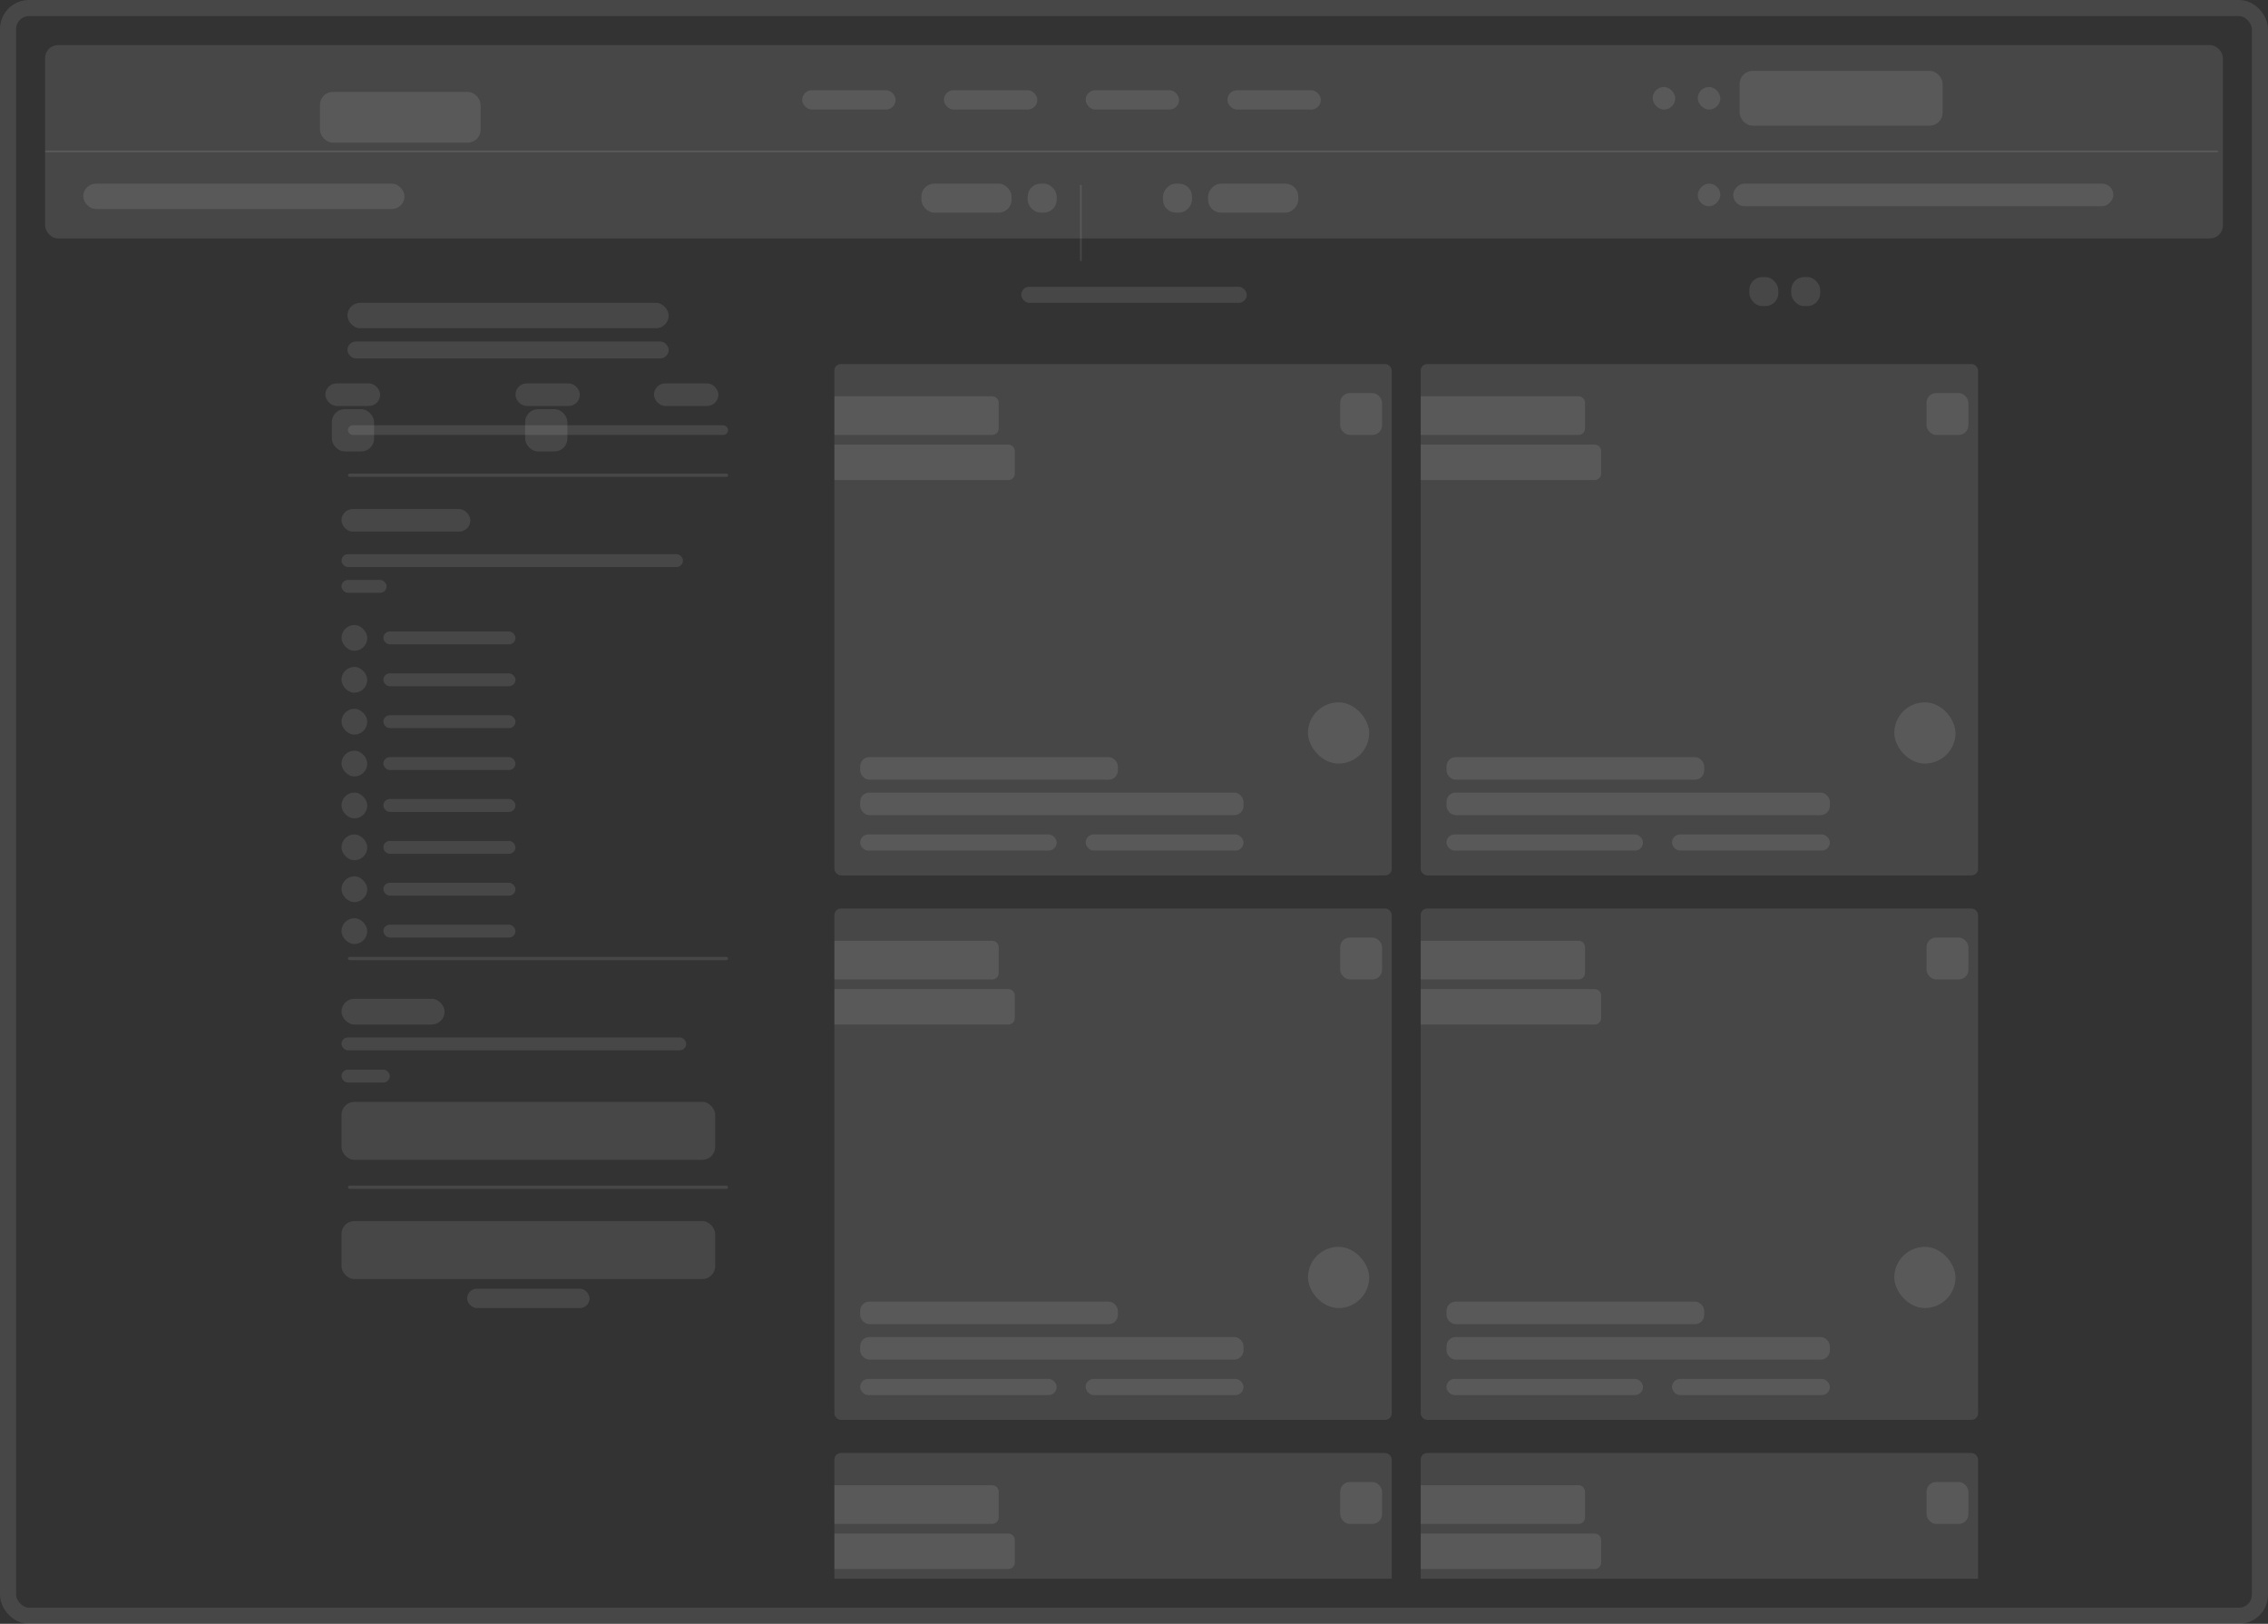 <svg width="704" height="504" viewBox="0 0 704 504" fill="none" xmlns="http://www.w3.org/2000/svg">
<rect x="0" y="0" width="704" height="504" fill="#333333" stroke="none"/>
<rect x="2.5" y="2.5" width="699" height="499" rx="6.5" stroke="white" stroke-opacity="0.1" stroke-width="5"/>
<rect x="14" y="14" width="676" height="60" rx="4" fill="white" fill-opacity="0.1"/>
<rect x="99.325" y="28.527" width="49.86" height="15.745" rx="4" fill="white" fill-opacity="0.1"/>
<rect x="25.847" y="57" width="99.72" height="7.873" rx="3.936" fill="white" fill-opacity="0.1"/>
<rect x="107.847" y="94" width="99.72" height="7.873" rx="3.936" fill="white" fill-opacity="0.1"/>
<rect x="107.847" y="106" width="99.72" height="5.248" rx="2.624" fill="white" fill-opacity="0.1"/>
<rect x="101" y="119" width="17" height="7" rx="3.5" fill="white" fill-opacity="0.1"/>
<rect x="160" y="119" width="20" height="7" rx="3.5" fill="white" fill-opacity="0.1"/>
<rect x="203" y="119" width="20" height="7" rx="3.5" fill="white" fill-opacity="0.1"/>
<rect x="106" y="158" width="40" height="7" rx="3.5" fill="white" fill-opacity="0.1"/>
<rect x="106" y="172" width="106" height="4" rx="2" fill="white" fill-opacity="0.1"/>
<rect x="119" y="196" width="41" height="4" rx="2" fill="white" fill-opacity="0.1"/>
<rect x="119" y="209" width="41" height="4" rx="2" fill="white" fill-opacity="0.1"/>
<rect x="119" y="222" width="41" height="4" rx="2" fill="white" fill-opacity="0.1"/>
<rect x="119" y="235" width="41" height="4" rx="2" fill="white" fill-opacity="0.1"/>
<rect x="119" y="248" width="41" height="4" rx="2" fill="white" fill-opacity="0.1"/>
<rect x="119" y="261" width="41" height="4" rx="2" fill="white" fill-opacity="0.1"/>
<rect x="119" y="274" width="41" height="4" rx="2" fill="white" fill-opacity="0.1"/>
<rect x="119" y="287" width="41" height="4" rx="2" fill="white" fill-opacity="0.1"/>
<rect x="106" y="322" width="107" height="4" rx="2" fill="white" fill-opacity="0.1"/>
<rect x="106" y="332" width="15" height="4" rx="2" fill="white" fill-opacity="0.1"/>
<rect x="106" y="194" width="8" height="8" rx="4" fill="white" fill-opacity="0.1"/>
<rect x="106" y="207" width="8" height="8" rx="4" fill="white" fill-opacity="0.1"/>
<rect x="106" y="220" width="8" height="8" rx="4" fill="white" fill-opacity="0.1"/>
<rect x="106" y="233" width="8" height="8" rx="4" fill="white" fill-opacity="0.1"/>
<rect x="106" y="246" width="8" height="8" rx="4" fill="white" fill-opacity="0.1"/>
<rect x="106" y="259" width="8" height="8" rx="4" fill="white" fill-opacity="0.1"/>
<rect x="106" y="272" width="8" height="8" rx="4" fill="white" fill-opacity="0.1"/>
<rect x="106" y="285" width="8" height="8" rx="4" fill="white" fill-opacity="0.1"/>
<rect x="106" y="310" width="32" height="8" rx="4" fill="white" fill-opacity="0.1"/>
<rect x="106" y="342" width="116" height="18" rx="4" fill="white" fill-opacity="0.1"/>
<rect x="106" y="379" width="116" height="18" rx="4" fill="white" fill-opacity="0.1"/>
<rect x="145" y="400" width="38" height="6" rx="3" fill="white" fill-opacity="0.1"/>
<rect x="106" y="180" width="14" height="4" rx="2" fill="white" fill-opacity="0.1"/>
<rect x="108" y="132" width="118" height="3" rx="1.5" fill="white" fill-opacity="0.1"/>
<rect x="108" y="147" width="118" height="1" rx="0.5" fill="white" fill-opacity="0.1"/>
<rect x="108" y="297" width="118" height="1" rx="0.5" fill="white" fill-opacity="0.1"/>
<rect x="108" y="368" width="118" height="1" rx="0.5" fill="white" fill-opacity="0.1"/>
<rect x="103" y="127" width="13.121" height="13.121" rx="4" fill="white" fill-opacity="0.1"/>
<rect x="163" y="127" width="13.121" height="13.121" rx="4" fill="white" fill-opacity="0.1"/>
<rect x="249" y="28" width="29" height="6" rx="3" fill="white" fill-opacity="0.1"/>
<rect x="293" y="28" width="29" height="6" rx="3" fill="white" fill-opacity="0.1"/>
<rect width="28" height="9" rx="4" transform="matrix(-1 0 0 1 403 57)" fill="white" fill-opacity="0.1"/>
<rect x="286" y="57" width="28" height="9" rx="4" fill="white" fill-opacity="0.1"/>
<rect width="118" height="7" rx="3.5" transform="matrix(-1 0 0 1 656 57)" fill="white" fill-opacity="0.1"/>
<rect width="9" height="9" rx="4" transform="matrix(-1 0 0 1 370 57)" fill="white" fill-opacity="0.1"/>
<rect x="319" y="57" width="9" height="9" rx="4" fill="white" fill-opacity="0.1"/>
<rect width="7" height="7" rx="3.5" transform="matrix(-1 0 0 1 534 57)" fill="white" fill-opacity="0.1"/>
<rect x="337" y="28" width="29" height="6" rx="3" fill="white" fill-opacity="0.1"/>
<rect x="381" y="28" width="29" height="6" rx="3" fill="white" fill-opacity="0.1"/>
<rect x="527" y="27" width="7" height="7" rx="3.5" fill="white" fill-opacity="0.1"/>
<rect x="513" y="27" width="7" height="7" rx="3.5" fill="white" fill-opacity="0.1"/>
<rect x="540" y="22" width="63" height="17" rx="4" fill="white" fill-opacity="0.1"/>
<path d="M14.038 47H688.458" stroke="white" stroke-opacity="0.1" stroke-width="0.525"/>
<path d="M335.503 57.393L335.503 81.011" stroke="white" stroke-opacity="0.1" stroke-width="0.525"/>
<rect x="317" y="89" width="70" height="5" rx="2.5" fill="white" fill-opacity="0.1"/>
<rect x="543" y="86" width="9" height="9" rx="4" fill="white" fill-opacity="0.1"/>
<rect x="556" y="86" width="9" height="9" rx="4" fill="white" fill-opacity="0.1"/>
<g clip-path="url(#clip0_29_2)">
<rect x="259" y="113" width="173" height="158.702" rx="2" fill="white" fill-opacity="0.1"/>
<path d="M259 123H308C309.105 123 310 123.895 310 125V133C310 134.105 309.105 135 308 135H259V123Z" fill="white" fill-opacity="0.1"/>
<rect x="416" y="122" width="13" height="13" rx="3" fill="white" fill-opacity="0.1"/>
<rect x="406" y="218" width="19" height="19" rx="9.5" fill="white" fill-opacity="0.1"/>
<path d="M259 138H313C314.105 138 315 138.895 315 140V147C315 148.105 314.105 149 313 149H259V138Z" fill="white" fill-opacity="0.1"/>
<rect x="267" y="235" width="80" height="7" rx="2.86" fill="white" fill-opacity="0.1"/>
<rect x="267" y="246" width="119" height="7" rx="2.86" fill="white" fill-opacity="0.1"/>
<rect x="267" y="259" width="61" height="5" rx="2.5" fill="white" fill-opacity="0.1"/>
<rect x="337" y="259" width="49" height="5" rx="2.5" fill="white" fill-opacity="0.1"/>
<rect x="259" y="282" width="173" height="158.702" rx="2" fill="white" fill-opacity="0.1"/>
<path d="M259 292H308C309.105 292 310 292.895 310 294V302C310 303.105 309.105 304 308 304H259V292Z" fill="white" fill-opacity="0.1"/>
<rect x="416" y="291" width="13" height="13" rx="3" fill="white" fill-opacity="0.1"/>
<rect x="406" y="387" width="19" height="19" rx="9.5" fill="white" fill-opacity="0.1"/>
<path d="M259 307H313C314.105 307 315 307.895 315 309V316C315 317.105 314.105 318 313 318H259V307Z" fill="white" fill-opacity="0.1"/>
<rect x="267" y="404" width="80" height="7" rx="2.86" fill="white" fill-opacity="0.1"/>
<rect x="267" y="415" width="119" height="7" rx="2.86" fill="white" fill-opacity="0.1"/>
<rect x="267" y="428" width="61" height="5" rx="2.5" fill="white" fill-opacity="0.1"/>
<rect x="337" y="428" width="49" height="5" rx="2.5" fill="white" fill-opacity="0.1"/>
<rect x="259" y="451" width="173" height="158.702" rx="2" fill="white" fill-opacity="0.1"/>
<path d="M259 461H308C309.105 461 310 461.895 310 463V471C310 472.105 309.105 473 308 473H259V461Z" fill="white" fill-opacity="0.1"/>
<rect x="416" y="460" width="13" height="13" rx="3" fill="white" fill-opacity="0.1"/>
<path d="M259 476H313C314.105 476 315 476.895 315 478V485C315 486.105 314.105 487 313 487H259V476Z" fill="white" fill-opacity="0.1"/>
<rect x="441" y="113" width="173" height="158.702" rx="2" fill="white" fill-opacity="0.1"/>
<path d="M441 123H490C491.105 123 492 123.895 492 125V133C492 134.105 491.105 135 490 135H441V123Z" fill="white" fill-opacity="0.1"/>
<rect x="598" y="122" width="13" height="13" rx="3" fill="white" fill-opacity="0.1"/>
<rect x="588" y="218" width="19" height="19" rx="9.5" fill="white" fill-opacity="0.1"/>
<path d="M441 138H495C496.105 138 497 138.895 497 140V147C497 148.105 496.105 149 495 149H441V138Z" fill="white" fill-opacity="0.1"/>
<rect x="449" y="235" width="80" height="7" rx="2.86" fill="white" fill-opacity="0.1"/>
<rect x="449" y="246" width="119" height="7" rx="2.86" fill="white" fill-opacity="0.1"/>
<rect x="449" y="259" width="61" height="5" rx="2.5" fill="white" fill-opacity="0.1"/>
<rect x="519" y="259" width="49" height="5" rx="2.5" fill="white" fill-opacity="0.1"/>
<rect x="441" y="282" width="173" height="158.702" rx="2" fill="white" fill-opacity="0.1"/>
<path d="M441 292H490C491.105 292 492 292.895 492 294V302C492 303.105 491.105 304 490 304H441V292Z" fill="white" fill-opacity="0.1"/>
<rect x="598" y="291" width="13" height="13" rx="3" fill="white" fill-opacity="0.1"/>
<rect x="588" y="387" width="19" height="19" rx="9.5" fill="white" fill-opacity="0.1"/>
<path d="M441 307H495C496.105 307 497 307.895 497 309V316C497 317.105 496.105 318 495 318H441V307Z" fill="white" fill-opacity="0.1"/>
<rect x="449" y="404" width="80" height="7" rx="2.86" fill="white" fill-opacity="0.1"/>
<rect x="449" y="415" width="119" height="7" rx="2.86" fill="white" fill-opacity="0.1"/>
<rect x="449" y="428" width="61" height="5" rx="2.5" fill="white" fill-opacity="0.1"/>
<rect x="519" y="428" width="49" height="5" rx="2.5" fill="white" fill-opacity="0.1"/>
<rect x="441" y="451" width="173" height="158.702" rx="2" fill="white" fill-opacity="0.1"/>
<path d="M441 461H490C491.105 461 492 461.895 492 463V471C492 472.105 491.105 473 490 473H441V461Z" fill="white" fill-opacity="0.1"/>
<rect x="598" y="460" width="13" height="13" rx="3" fill="white" fill-opacity="0.1"/>
<path d="M441 476H495C496.105 476 497 476.895 497 478V485C497 486.105 496.105 487 495 487H441V476Z" fill="white" fill-opacity="0.1"/>
</g>
<defs>
<clipPath id="clip0_29_2">
<rect width="355" height="377" fill="white" transform="translate(259 113)"/>
</clipPath>
</defs>
</svg>
